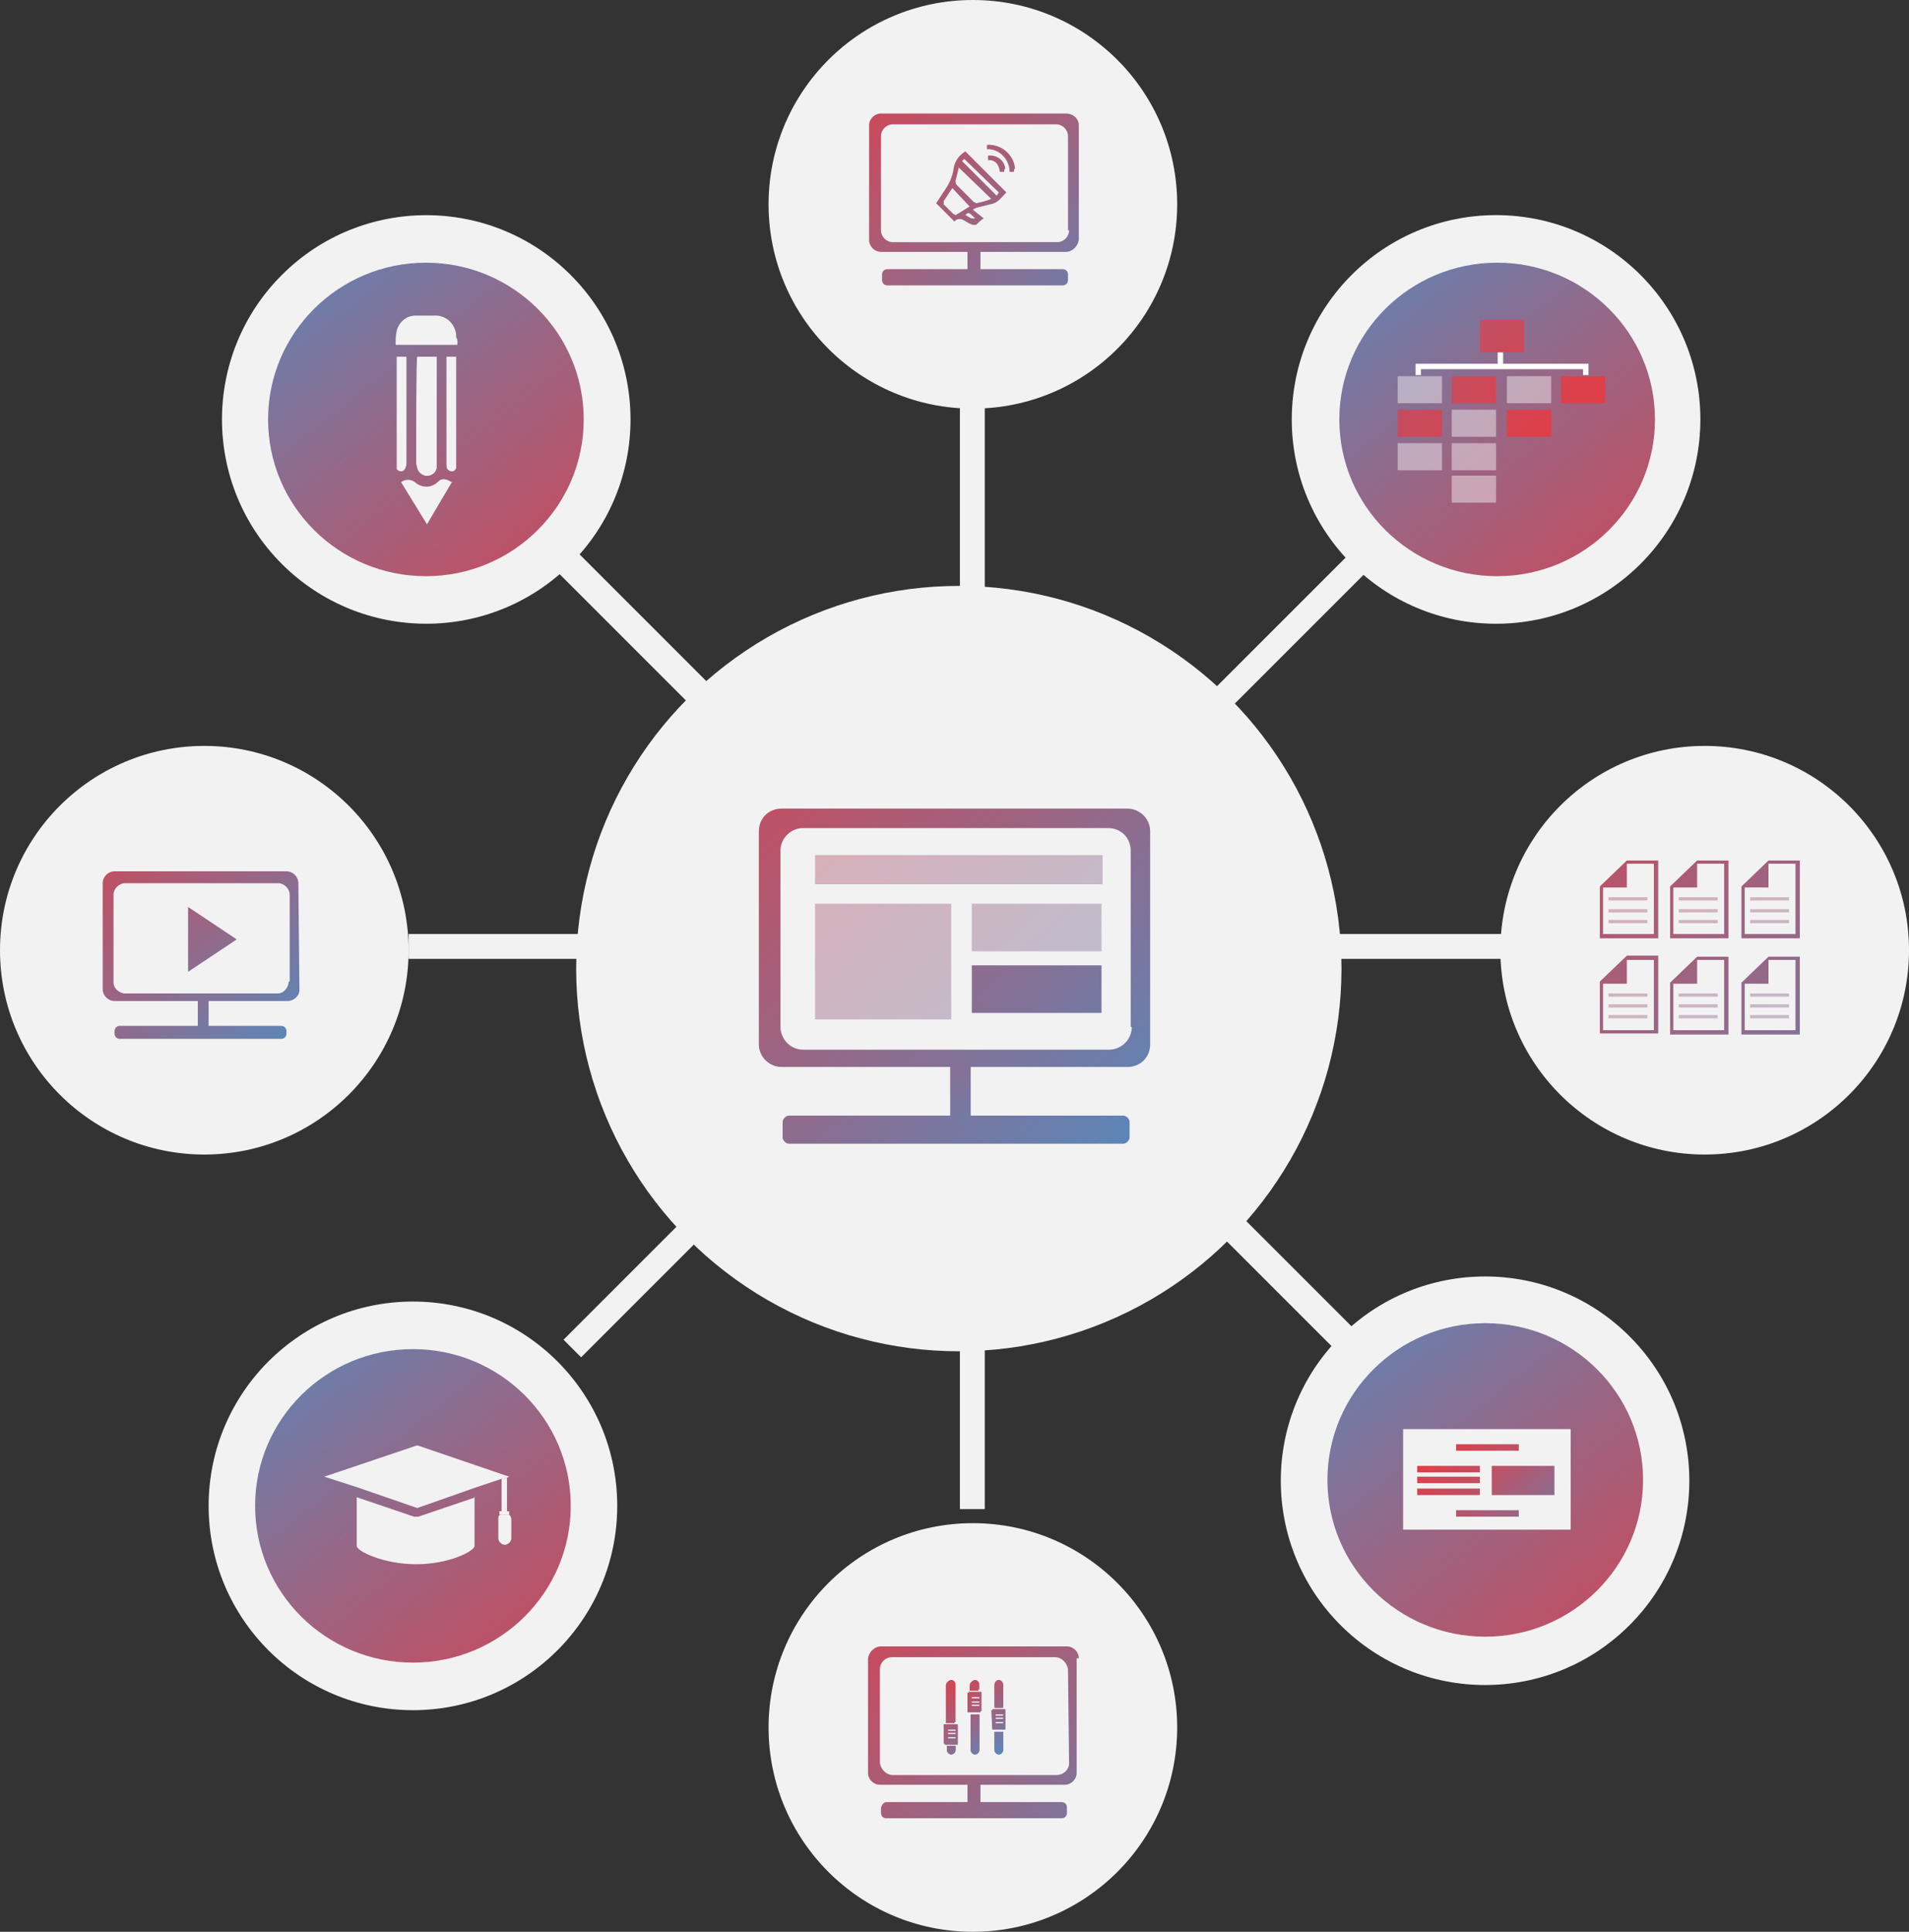 <?xml version="1.0" encoding="utf-8"?>
<!-- Generator: Adobe Illustrator 25.1.0, SVG Export Plug-In . SVG Version: 6.00 Build 0)  -->
<svg version="1.1" id="Ebene_1" xmlns="http://www.w3.org/2000/svg" xmlns:xlink="http://www.w3.org/1999/xlink" x="0px" y="0px"
	 viewBox="0 0 176.6 178.7" style="enable-background:new 0 0 176.6 178.7;" xml:space="preserve">
<rect x="0" y="0" width="176.6" height="178.7" fill="#333333" stroke="none"/>
<style type="text/css">
	.st0{fill:#F2F2F2;}
	.st1{fill:url(#SVGID_1_);}
	.st2{fill:url(#SVGID_2_);}
	.st3{fill:url(#SVGID_3_);}
	.st4{fill:url(#SVGID_4_);}
	.st5{fill:url(#SVGID_5_);}
	.st6{fill:url(#SVGID_6_);}
	.st7{fill:url(#SVGID_7_);}
	.st8{opacity:0.43;fill:url(#SVGID_8_);enable-background:new    ;}
	.st9{opacity:0.43;fill:url(#SVGID_9_);enable-background:new    ;}
	.st10{opacity:0.43;fill:url(#SVGID_10_);enable-background:new    ;}
	.st11{fill:url(#SVGID_11_);}
	.st12{opacity:0.43;fill:url(#SVGID_12_);enable-background:new    ;}
	.st13{opacity:0.43;fill:url(#SVGID_13_);enable-background:new    ;}
	.st14{opacity:0.43;fill:url(#SVGID_14_);enable-background:new    ;}
	.st15{fill:url(#SVGID_15_);}
	.st16{opacity:0.43;fill:url(#SVGID_16_);enable-background:new    ;}
	.st17{opacity:0.43;fill:url(#SVGID_17_);enable-background:new    ;}
	.st18{opacity:0.43;fill:url(#SVGID_18_);enable-background:new    ;}
	.st19{fill:url(#SVGID_19_);}
	.st20{opacity:0.43;fill:url(#SVGID_20_);enable-background:new    ;}
	.st21{opacity:0.43;fill:url(#SVGID_21_);enable-background:new    ;}
	.st22{opacity:0.43;fill:url(#SVGID_22_);enable-background:new    ;}
	.st23{fill:url(#SVGID_23_);}
	.st24{opacity:0.43;fill:url(#SVGID_24_);enable-background:new    ;}
	.st25{opacity:0.43;fill:url(#SVGID_25_);enable-background:new    ;}
	.st26{opacity:0.43;fill:url(#SVGID_26_);enable-background:new    ;}
	.st27{fill:url(#SVGID_27_);}
	.st28{opacity:0.43;fill:url(#SVGID_28_);enable-background:new    ;}
	.st29{opacity:0.43;fill:url(#SVGID_29_);enable-background:new    ;}
	.st30{opacity:0.43;fill:url(#SVGID_30_);enable-background:new    ;}
	.st31{fill:url(#SVGID_31_);}
	.st32{fill:url(#SVGID_32_);}
	.st33{fill:url(#SVGID_33_);}
	.st34{fill:url(#SVGID_34_);}
	.st35{fill:url(#SVGID_35_);}
	.st36{fill:url(#SVGID_36_);}
	.st37{fill:url(#SVGID_37_);}
	.st38{fill:url(#SVGID_38_);}
	.st39{fill:url(#SVGID_39_);}
	.st40{fill:url(#SVGID_40_);}
	.st41{opacity:0.43;fill:url(#SVGID_41_);enable-background:new    ;}
	.st42{opacity:0.43;fill:url(#SVGID_42_);enable-background:new    ;}
	.st43{opacity:0.43;fill:url(#SVGID_43_);enable-background:new    ;}
	.st44{fill:url(#SVGID_44_);}
	.st45{fill:url(#SVGID_45_);}
	.st46{fill:url(#SVGID_46_);}
	.st47{fill:url(#SVGID_47_);}
	.st48{fill:url(#SVGID_48_);}
	.st49{fill:url(#SVGID_49_);}
	.st50{fill:url(#SVGID_50_);}
	.st51{fill:url(#SVGID_51_);}
	.st52{fill:url(#SVGID_52_);}
	.st53{fill:url(#SVGID_53_);}
	.st54{fill:url(#SVGID_54_);}
	.st55{fill:url(#SVGID_55_);}
	.st56{fill:url(#SVGID_56_);}
	.st57{fill:url(#SVGID_57_);}
	.st58{fill:url(#SVGID_58_);}
	.st59{fill:url(#SVGID_59_);}
	.st60{fill:#FFFFFF;}
	.st61{fill:url(#SVGID_60_);}
	.st62{fill:url(#SVGID_61_);}
	.st63{fill:url(#SVGID_62_);}
	.st64{fill:url(#SVGID_63_);}
	.st65{fill:url(#SVGID_64_);}
	.st66{fill:url(#SVGID_65_);}
	.st67{opacity:0.43;fill:#FFFFFF;enable-background:new    ;}
	.st68{fill:url(#SVGID_66_);}
	.st69{fill:url(#SVGID_67_);}
	.st70{fill:url(#SVGID_68_);}
	.st71{fill:url(#SVGID_69_);}
	.st72{fill:url(#SVGID_70_);}
	.st73{fill:none;stroke:#FFFFFF;stroke-width:0.5;stroke-miterlimit:10;}
</style>
<g id="Ebene_2_1_">
	<g id="Ebene_1-2">
		<rect x="37.8" y="86.4" class="st0" width="104.2" height="2.3"/>
		<rect x="88.8" y="35.4" class="st0" width="2.3" height="104.2"/>
		
			<rect x="37.7" y="86.8" transform="matrix(0.707 -0.707 0.707 0.707 -35.89 89.216)" class="st0" width="104.2" height="2.3"/>
		
			<rect x="87.4" y="35" transform="matrix(0.707 -0.707 0.707 0.707 -36.409 88.517)" class="st0" width="2.6" height="106.4"/>
		<ellipse class="st0" cx="90" cy="18.9" rx="18.9" ry="18.9"/>
		
			<linearGradient id="SVGID_1_" gradientUnits="userSpaceOnUse" x1="107.589" y1="143.559" x2="74.099" y2="180.949" gradientTransform="matrix(1 0 0 -1 0 180)">
			<stop  offset="0" style="stop-color:#3C98D4"/>
			<stop  offset="0.16" style="stop-color:#5E85B7"/>
			<stop  offset="0.45" style="stop-color:#996685"/>
			<stop  offset="0.69" style="stop-color:#C34E61"/>
			<stop  offset="0.89" style="stop-color:#DD404A"/>
			<stop  offset="1" style="stop-color:#E73B42"/>
		</linearGradient>
		<path class="st1" d="M99.8,11.6c0-0.6-0.5-1.1-1.2-1.1H81.5c-0.6,0-1.1,0.5-1.1,1.1v10.6c0,0.6,0.5,1.1,1.1,1.1h17.1
			c0.6,0,1.1-0.5,1.2-1.1V11.6z M98.9,21.3c0,0.6-0.5,1.1-1.1,1.1H82.6c-0.6,0-1.1-0.5-1.1-1.1v-8.7c0-0.6,0.5-1.1,1.1-1.1h15.1
			c0.6,0,1.1,0.5,1.1,1.1V21.3z"/>
		
			<linearGradient id="SVGID_2_" gradientUnits="userSpaceOnUse" x1="103.346" y1="139.746" x2="69.856" y2="177.146" gradientTransform="matrix(1 0 0 -1 0 180)">
			<stop  offset="0" style="stop-color:#3C98D4"/>
			<stop  offset="0.16" style="stop-color:#5E85B7"/>
			<stop  offset="0.45" style="stop-color:#996685"/>
			<stop  offset="0.69" style="stop-color:#C34E61"/>
			<stop  offset="0.89" style="stop-color:#DD404A"/>
			<stop  offset="1" style="stop-color:#E73B42"/>
		</linearGradient>
		<path class="st2" d="M82.1,24.9h16.2c0.3,0,0.5,0.2,0.5,0.5v0.5c0,0.3-0.2,0.5-0.5,0.5H82.1c-0.3,0-0.5-0.2-0.5-0.5v-0.5
			C81.6,25.1,81.8,24.9,82.1,24.9z"/>
		
			<linearGradient id="SVGID_3_" gradientUnits="userSpaceOnUse" x1="106.775" y1="142.825" x2="73.285" y2="180.215" gradientTransform="matrix(1 0 0 -1 0 180)">
			<stop  offset="0" style="stop-color:#3C98D4"/>
			<stop  offset="0.16" style="stop-color:#5E85B7"/>
			<stop  offset="0.45" style="stop-color:#996685"/>
			<stop  offset="0.69" style="stop-color:#C34E61"/>
			<stop  offset="0.89" style="stop-color:#DD404A"/>
			<stop  offset="1" style="stop-color:#E73B42"/>
		</linearGradient>
		<path class="st3" d="M89.3,14l3.8,3.8c-0.5,0.5-0.8,1-1.5,1.1c-0.4,0.1-0.8,0.2-1.2,0.3c-0.1,0-0.2,0.1-0.4,0.2l1,0.8
			c-0.3,0.2-0.5,0.4-0.7,0.6c-0.1,0-0.2,0-0.3,0c-0.3-0.1-0.5-0.2-0.8-0.4c-0.3-0.2-0.7-0.2-0.9,0.1c0,0,0,0,0,0l-1.7-1.7
			c0.3-0.4,0.5-0.8,0.8-1.2c0.4-0.6,0.7-1.2,0.8-1.9C88.3,14.9,88.7,14.4,89.3,14z M88.7,15.5c-0.1,0.4-0.2,0.8-0.3,1.2
			c0,0.1,0,0.3,0.1,0.4c0.5,0.5,1,1,1.6,1.6c0.1,0,0.2,0.1,0.2,0.1c0.5-0.1,0.9-0.2,1.4-0.4L88.7,15.5z M88.1,17.4
			c-0.3,0.4-0.5,0.8-0.8,1.2c0,0.1,0,0.2,0,0.3c0.3,0.3,0.6,0.6,0.9,0.9c0.1,0,0.2,0.1,0.2,0.1l1.3-0.8L88.1,17.4z M89.2,14.7
			L89,14.9l3.2,3.2l0.2-0.3L89.2,14.7z M90.2,20.2c-0.6-0.6-0.6-0.6-0.9-0.3C89.6,20,89.8,20.3,90.2,20.2L90.2,20.2z"/>
		
			<linearGradient id="SVGID_4_" gradientUnits="userSpaceOnUse" x1="110.274" y1="145.964" x2="76.784" y2="183.354" gradientTransform="matrix(1 0 0 -1 0 180)">
			<stop  offset="0" style="stop-color:#3C98D4"/>
			<stop  offset="0.16" style="stop-color:#5E85B7"/>
			<stop  offset="0.45" style="stop-color:#996685"/>
			<stop  offset="0.69" style="stop-color:#C34E61"/>
			<stop  offset="0.89" style="stop-color:#DD404A"/>
			<stop  offset="1" style="stop-color:#E73B42"/>
		</linearGradient>
		<path class="st4" d="M93.8,15.9h-0.4c0-1.1-0.9-2.1-2-2.1c0,0-0.1,0-0.1,0v-0.4c1.3-0.1,2.5,0.9,2.6,2.2
			C93.8,15.6,93.8,15.8,93.8,15.9z"/>
		
			<linearGradient id="SVGID_5_" gradientUnits="userSpaceOnUse" x1="109.662" y1="145.412" x2="76.172" y2="182.802" gradientTransform="matrix(1 0 0 -1 0 180)">
			<stop  offset="0" style="stop-color:#3C98D4"/>
			<stop  offset="0.16" style="stop-color:#5E85B7"/>
			<stop  offset="0.45" style="stop-color:#996685"/>
			<stop  offset="0.69" style="stop-color:#C34E61"/>
			<stop  offset="0.89" style="stop-color:#DD404A"/>
			<stop  offset="1" style="stop-color:#E73B42"/>
		</linearGradient>
		<path class="st5" d="M92.9,15.9h-0.4c-0.1-0.7-0.4-1.1-1.1-1.1v-0.4c0.8-0.1,1.5,0.4,1.6,1.2C92.9,15.6,92.9,15.8,92.9,15.9z"/>
		
			<linearGradient id="SVGID_6_" gradientUnits="userSpaceOnUse" x1="103.772" y1="140.142" x2="70.292" y2="177.532" gradientTransform="matrix(1 0 0 -1 0 180)">
			<stop  offset="0" style="stop-color:#3C98D4"/>
			<stop  offset="0.16" style="stop-color:#5E85B7"/>
			<stop  offset="0.45" style="stop-color:#996685"/>
			<stop  offset="0.69" style="stop-color:#C34E61"/>
			<stop  offset="0.89" style="stop-color:#DD404A"/>
			<stop  offset="1" style="stop-color:#E73B42"/>
		</linearGradient>
		<rect x="89.5" y="23" class="st6" width="1.2" height="3.2"/>
		<ellipse class="st0" cx="90" cy="159.8" rx="18.9" ry="18.9"/>
		<ellipse class="st0" cx="157.7" cy="87.9" rx="18.9" ry="18.9"/>
		
			<linearGradient id="SVGID_7_" gradientUnits="userSpaceOnUse" x1="184.846" y1="60.147" x2="124.016" y2="121.267" gradientTransform="matrix(1 0 0 -1 0 180)">
			<stop  offset="0" style="stop-color:#3C98D4"/>
			<stop  offset="0.16" style="stop-color:#5E85B7"/>
			<stop  offset="0.45" style="stop-color:#996685"/>
			<stop  offset="0.69" style="stop-color:#C34E61"/>
			<stop  offset="0.89" style="stop-color:#DD404A"/>
			<stop  offset="1" style="stop-color:#E73B42"/>
		</linearGradient>
		<path class="st7" d="M157,91v-2.2h2.5v6.5h-4.7v-4.3L157,91z M154.5,90.9v4.8h5.4v-7.2h-2.9L154.5,90.9z"/>
		
			<linearGradient id="SVGID_8_" gradientUnits="userSpaceOnUse" x1="184.819" y1="60.109" x2="123.979" y2="121.229" gradientTransform="matrix(1 0 0 -1 0 180)">
			<stop  offset="0" style="stop-color:#3C98D4"/>
			<stop  offset="0.16" style="stop-color:#5E85B7"/>
			<stop  offset="0.45" style="stop-color:#996685"/>
			<stop  offset="0.69" style="stop-color:#C34E61"/>
			<stop  offset="0.89" style="stop-color:#DD404A"/>
			<stop  offset="1" style="stop-color:#E73B42"/>
		</linearGradient>
		<rect x="155.3" y="91.9" class="st8" width="3.6" height="0.3"/>
		
			<linearGradient id="SVGID_9_" gradientUnits="userSpaceOnUse" x1="184.308" y1="59.608" x2="123.478" y2="120.728" gradientTransform="matrix(1 0 0 -1 0 180)">
			<stop  offset="0" style="stop-color:#3C98D4"/>
			<stop  offset="0.16" style="stop-color:#5E85B7"/>
			<stop  offset="0.45" style="stop-color:#996685"/>
			<stop  offset="0.69" style="stop-color:#C34E61"/>
			<stop  offset="0.89" style="stop-color:#DD404A"/>
			<stop  offset="1" style="stop-color:#E73B42"/>
		</linearGradient>
		<rect x="155.3" y="92.9" class="st9" width="3.6" height="0.3"/>
		
			<linearGradient id="SVGID_10_" gradientUnits="userSpaceOnUse" x1="183.811" y1="59.111" x2="122.971" y2="120.231" gradientTransform="matrix(1 0 0 -1 0 180)">
			<stop  offset="0" style="stop-color:#3C98D4"/>
			<stop  offset="0.16" style="stop-color:#5E85B7"/>
			<stop  offset="0.45" style="stop-color:#996685"/>
			<stop  offset="0.69" style="stop-color:#C34E61"/>
			<stop  offset="0.89" style="stop-color:#DD404A"/>
			<stop  offset="1" style="stop-color:#E73B42"/>
		</linearGradient>
		<rect x="155.3" y="93.9" class="st10" width="3.6" height="0.3"/>
		
			<linearGradient id="SVGID_11_" gradientUnits="userSpaceOnUse" x1="188.191" y1="63.471" x2="127.351" y2="124.591" gradientTransform="matrix(1 0 0 -1 0 180)">
			<stop  offset="0" style="stop-color:#3C98D4"/>
			<stop  offset="0.16" style="stop-color:#5E85B7"/>
			<stop  offset="0.45" style="stop-color:#996685"/>
			<stop  offset="0.69" style="stop-color:#C34E61"/>
			<stop  offset="0.89" style="stop-color:#DD404A"/>
			<stop  offset="1" style="stop-color:#E73B42"/>
		</linearGradient>
		<path class="st11" d="M163.6,91v-2.2h2.5v6.5h-4.7v-4.3L163.6,91z M161.1,90.9v4.8h5.4v-7.2h-2.9L161.1,90.9z"/>
		
			<linearGradient id="SVGID_12_" gradientUnits="userSpaceOnUse" x1="188.148" y1="63.428" x2="127.308" y2="124.538" gradientTransform="matrix(1 0 0 -1 0 180)">
			<stop  offset="0" style="stop-color:#3C98D4"/>
			<stop  offset="0.16" style="stop-color:#5E85B7"/>
			<stop  offset="0.45" style="stop-color:#996685"/>
			<stop  offset="0.69" style="stop-color:#C34E61"/>
			<stop  offset="0.89" style="stop-color:#DD404A"/>
			<stop  offset="1" style="stop-color:#E73B42"/>
		</linearGradient>
		<rect x="161.9" y="91.9" class="st12" width="3.6" height="0.3"/>
		
			<linearGradient id="SVGID_13_" gradientUnits="userSpaceOnUse" x1="187.637" y1="62.928" x2="126.808" y2="124.037" gradientTransform="matrix(1 0 0 -1 0 180)">
			<stop  offset="0" style="stop-color:#3C98D4"/>
			<stop  offset="0.16" style="stop-color:#5E85B7"/>
			<stop  offset="0.45" style="stop-color:#996685"/>
			<stop  offset="0.69" style="stop-color:#C34E61"/>
			<stop  offset="0.89" style="stop-color:#DD404A"/>
			<stop  offset="1" style="stop-color:#E73B42"/>
		</linearGradient>
		<rect x="161.9" y="92.9" class="st13" width="3.6" height="0.3"/>
		
			<linearGradient id="SVGID_14_" gradientUnits="userSpaceOnUse" x1="187.144" y1="62.424" x2="126.304" y2="123.544" gradientTransform="matrix(1 0 0 -1 0 180)">
			<stop  offset="0" style="stop-color:#3C98D4"/>
			<stop  offset="0.16" style="stop-color:#5E85B7"/>
			<stop  offset="0.45" style="stop-color:#996685"/>
			<stop  offset="0.69" style="stop-color:#C34E61"/>
			<stop  offset="0.89" style="stop-color:#DD404A"/>
			<stop  offset="1" style="stop-color:#E73B42"/>
		</linearGradient>
		<rect x="161.9" y="93.9" class="st14" width="3.6" height="0.3"/>
		
			<linearGradient id="SVGID_15_" gradientUnits="userSpaceOnUse" x1="181.606" y1="56.916" x2="120.776" y2="118.036" gradientTransform="matrix(1 0 0 -1 0 180)">
			<stop  offset="0" style="stop-color:#3C98D4"/>
			<stop  offset="0.16" style="stop-color:#5E85B7"/>
			<stop  offset="0.45" style="stop-color:#996685"/>
			<stop  offset="0.69" style="stop-color:#C34E61"/>
			<stop  offset="0.89" style="stop-color:#DD404A"/>
			<stop  offset="1" style="stop-color:#E73B42"/>
		</linearGradient>
		<path class="st15" d="M150.5,91v-2.2h2.5v6.5h-4.7v-4.3L150.5,91z M148,90.8v4.8h5.4v-7.2h-2.9L148,90.8z"/>
		
			<linearGradient id="SVGID_16_" gradientUnits="userSpaceOnUse" x1="181.546" y1="56.856" x2="120.706" y2="117.976" gradientTransform="matrix(1 0 0 -1 0 180)">
			<stop  offset="0" style="stop-color:#3C98D4"/>
			<stop  offset="0.16" style="stop-color:#5E85B7"/>
			<stop  offset="0.45" style="stop-color:#996685"/>
			<stop  offset="0.69" style="stop-color:#C34E61"/>
			<stop  offset="0.89" style="stop-color:#DD404A"/>
			<stop  offset="1" style="stop-color:#E73B42"/>
		</linearGradient>
		<rect x="148.8" y="91.9" class="st16" width="3.6" height="0.3"/>
		
			<linearGradient id="SVGID_17_" gradientUnits="userSpaceOnUse" x1="181.037" y1="56.358" x2="120.207" y2="117.468" gradientTransform="matrix(1 0 0 -1 0 180)">
			<stop  offset="0" style="stop-color:#3C98D4"/>
			<stop  offset="0.16" style="stop-color:#5E85B7"/>
			<stop  offset="0.45" style="stop-color:#996685"/>
			<stop  offset="0.69" style="stop-color:#C34E61"/>
			<stop  offset="0.89" style="stop-color:#DD404A"/>
			<stop  offset="1" style="stop-color:#E73B42"/>
		</linearGradient>
		<rect x="148.8" y="92.9" class="st17" width="3.6" height="0.3"/>
		
			<linearGradient id="SVGID_18_" gradientUnits="userSpaceOnUse" x1="180.541" y1="55.861" x2="119.701" y2="116.971" gradientTransform="matrix(1 0 0 -1 0 180)">
			<stop  offset="0" style="stop-color:#3C98D4"/>
			<stop  offset="0.16" style="stop-color:#5E85B7"/>
			<stop  offset="0.45" style="stop-color:#996685"/>
			<stop  offset="0.69" style="stop-color:#C34E61"/>
			<stop  offset="0.89" style="stop-color:#DD404A"/>
			<stop  offset="1" style="stop-color:#E73B42"/>
		</linearGradient>
		<rect x="148.8" y="93.9" class="st18" width="3.6" height="0.3"/>
		
			<linearGradient id="SVGID_19_" gradientUnits="userSpaceOnUse" x1="189.301" y1="64.571" x2="128.461" y2="125.691" gradientTransform="matrix(1 0 0 -1 0 180)">
			<stop  offset="0" style="stop-color:#3C98D4"/>
			<stop  offset="0.16" style="stop-color:#5E85B7"/>
			<stop  offset="0.45" style="stop-color:#996685"/>
			<stop  offset="0.69" style="stop-color:#C34E61"/>
			<stop  offset="0.89" style="stop-color:#DD404A"/>
			<stop  offset="1" style="stop-color:#E73B42"/>
		</linearGradient>
		<path class="st19" d="M157,82.1v-2.2h2.5v6.5h-4.7v-4.3L157,82.1z M154.5,82v4.8h5.4v-7.2h-2.9L154.5,82z"/>
		
			<linearGradient id="SVGID_20_" gradientUnits="userSpaceOnUse" x1="189.246" y1="64.526" x2="128.416" y2="125.646" gradientTransform="matrix(1 0 0 -1 0 180)">
			<stop  offset="0" style="stop-color:#3C98D4"/>
			<stop  offset="0.16" style="stop-color:#5E85B7"/>
			<stop  offset="0.45" style="stop-color:#996685"/>
			<stop  offset="0.69" style="stop-color:#C34E61"/>
			<stop  offset="0.89" style="stop-color:#DD404A"/>
			<stop  offset="1" style="stop-color:#E73B42"/>
		</linearGradient>
		<rect x="155.3" y="83" class="st20" width="3.6" height="0.3"/>
		
			<linearGradient id="SVGID_21_" gradientUnits="userSpaceOnUse" x1="188.747" y1="64.027" x2="127.907" y2="125.137" gradientTransform="matrix(1 0 0 -1 0 180)">
			<stop  offset="0" style="stop-color:#3C98D4"/>
			<stop  offset="0.16" style="stop-color:#5E85B7"/>
			<stop  offset="0.45" style="stop-color:#996685"/>
			<stop  offset="0.69" style="stop-color:#C34E61"/>
			<stop  offset="0.89" style="stop-color:#DD404A"/>
			<stop  offset="1" style="stop-color:#E73B42"/>
		</linearGradient>
		<rect x="155.3" y="84.1" class="st21" width="3.6" height="0.3"/>
		
			<linearGradient id="SVGID_22_" gradientUnits="userSpaceOnUse" x1="188.248" y1="63.528" x2="127.408" y2="124.638" gradientTransform="matrix(1 0 0 -1 0 180)">
			<stop  offset="0" style="stop-color:#3C98D4"/>
			<stop  offset="0.16" style="stop-color:#5E85B7"/>
			<stop  offset="0.45" style="stop-color:#996685"/>
			<stop  offset="0.69" style="stop-color:#C34E61"/>
			<stop  offset="0.89" style="stop-color:#DD404A"/>
			<stop  offset="1" style="stop-color:#E73B42"/>
		</linearGradient>
		<rect x="155.3" y="85.1" class="st22" width="3.6" height="0.3"/>
		
			<linearGradient id="SVGID_23_" gradientUnits="userSpaceOnUse" x1="192.631" y1="67.891" x2="131.791" y2="129.001" gradientTransform="matrix(1 0 0 -1 0 180)">
			<stop  offset="0" style="stop-color:#3C98D4"/>
			<stop  offset="0.16" style="stop-color:#5E85B7"/>
			<stop  offset="0.45" style="stop-color:#996685"/>
			<stop  offset="0.69" style="stop-color:#C34E61"/>
			<stop  offset="0.89" style="stop-color:#DD404A"/>
			<stop  offset="1" style="stop-color:#E73B42"/>
		</linearGradient>
		<path class="st23" d="M163.6,82.1v-2.2h2.5v6.5h-4.7v-4.3L163.6,82.1z M161.1,82v4.8h5.4v-7.2h-2.9L161.1,82z"/>
		
			<linearGradient id="SVGID_24_" gradientUnits="userSpaceOnUse" x1="192.581" y1="67.841" x2="131.741" y2="128.961" gradientTransform="matrix(1 0 0 -1 0 180)">
			<stop  offset="0" style="stop-color:#3C98D4"/>
			<stop  offset="0.16" style="stop-color:#5E85B7"/>
			<stop  offset="0.45" style="stop-color:#996685"/>
			<stop  offset="0.69" style="stop-color:#C34E61"/>
			<stop  offset="0.89" style="stop-color:#DD404A"/>
			<stop  offset="1" style="stop-color:#E73B42"/>
		</linearGradient>
		<rect x="161.9" y="83" class="st24" width="3.6" height="0.3"/>
		
			<linearGradient id="SVGID_25_" gradientUnits="userSpaceOnUse" x1="192.077" y1="67.337" x2="131.237" y2="128.457" gradientTransform="matrix(1 0 0 -1 0 180)">
			<stop  offset="0" style="stop-color:#3C98D4"/>
			<stop  offset="0.16" style="stop-color:#5E85B7"/>
			<stop  offset="0.45" style="stop-color:#996685"/>
			<stop  offset="0.69" style="stop-color:#C34E61"/>
			<stop  offset="0.89" style="stop-color:#DD404A"/>
			<stop  offset="1" style="stop-color:#E73B42"/>
		</linearGradient>
		<rect x="161.9" y="84.1" class="st25" width="3.6" height="0.3"/>
		
			<linearGradient id="SVGID_26_" gradientUnits="userSpaceOnUse" x1="191.573" y1="66.844" x2="130.744" y2="127.954" gradientTransform="matrix(1 0 0 -1 0 180)">
			<stop  offset="0" style="stop-color:#3C98D4"/>
			<stop  offset="0.16" style="stop-color:#5E85B7"/>
			<stop  offset="0.45" style="stop-color:#996685"/>
			<stop  offset="0.69" style="stop-color:#C34E61"/>
			<stop  offset="0.89" style="stop-color:#DD404A"/>
			<stop  offset="1" style="stop-color:#E73B42"/>
		</linearGradient>
		<rect x="161.9" y="85.1" class="st26" width="3.6" height="0.3"/>
		
			<linearGradient id="SVGID_27_" gradientUnits="userSpaceOnUse" x1="186.036" y1="61.327" x2="125.197" y2="122.437" gradientTransform="matrix(1 0 0 -1 0 180)">
			<stop  offset="0" style="stop-color:#3C98D4"/>
			<stop  offset="0.16" style="stop-color:#5E85B7"/>
			<stop  offset="0.45" style="stop-color:#996685"/>
			<stop  offset="0.69" style="stop-color:#C34E61"/>
			<stop  offset="0.89" style="stop-color:#DD404A"/>
			<stop  offset="1" style="stop-color:#E73B42"/>
		</linearGradient>
		<path class="st27" d="M150.5,82.1v-2.2h2.5v6.5h-4.7v-4.3L150.5,82.1z M148,82v4.8h5.4v-7.2h-2.9L148,82z"/>
		
			<linearGradient id="SVGID_28_" gradientUnits="userSpaceOnUse" x1="185.978" y1="61.268" x2="125.148" y2="122.388" gradientTransform="matrix(1 0 0 -1 0 180)">
			<stop  offset="0" style="stop-color:#3C98D4"/>
			<stop  offset="0.16" style="stop-color:#5E85B7"/>
			<stop  offset="0.45" style="stop-color:#996685"/>
			<stop  offset="0.69" style="stop-color:#C34E61"/>
			<stop  offset="0.89" style="stop-color:#DD404A"/>
			<stop  offset="1" style="stop-color:#E73B42"/>
		</linearGradient>
		<rect x="148.8" y="83" class="st28" width="3.6" height="0.3"/>
		
			<linearGradient id="SVGID_29_" gradientUnits="userSpaceOnUse" x1="185.477" y1="60.767" x2="124.637" y2="121.887" gradientTransform="matrix(1 0 0 -1 0 180)">
			<stop  offset="0" style="stop-color:#3C98D4"/>
			<stop  offset="0.16" style="stop-color:#5E85B7"/>
			<stop  offset="0.45" style="stop-color:#996685"/>
			<stop  offset="0.69" style="stop-color:#C34E61"/>
			<stop  offset="0.89" style="stop-color:#DD404A"/>
			<stop  offset="1" style="stop-color:#E73B42"/>
		</linearGradient>
		<rect x="148.8" y="84.1" class="st29" width="3.6" height="0.3"/>
		
			<linearGradient id="SVGID_30_" gradientUnits="userSpaceOnUse" x1="184.978" y1="60.268" x2="124.138" y2="121.388" gradientTransform="matrix(1 0 0 -1 0 180)">
			<stop  offset="0" style="stop-color:#3C98D4"/>
			<stop  offset="0.16" style="stop-color:#5E85B7"/>
			<stop  offset="0.45" style="stop-color:#996685"/>
			<stop  offset="0.69" style="stop-color:#C34E61"/>
			<stop  offset="0.89" style="stop-color:#DD404A"/>
			<stop  offset="1" style="stop-color:#E73B42"/>
		</linearGradient>
		<rect x="148.8" y="85.1" class="st30" width="3.6" height="0.3"/>
		<ellipse class="st0" cx="138.4" cy="38.8" rx="18.9" ry="18.9"/>
		<ellipse class="st0" cx="38.2" cy="139.3" rx="18.9" ry="18.9"/>
		
			<linearGradient id="SVGID_31_" gradientUnits="userSpaceOnUse" x1="17.949" y1="66.379" x2="62.989" y2="9.219" gradientTransform="matrix(1 0 0 -1 0 180)">
			<stop  offset="0" style="stop-color:#3C98D4"/>
			<stop  offset="0.16" style="stop-color:#5E85B7"/>
			<stop  offset="0.45" style="stop-color:#996685"/>
			<stop  offset="0.69" style="stop-color:#C34E61"/>
			<stop  offset="0.89" style="stop-color:#DD404A"/>
			<stop  offset="1" style="stop-color:#E73B42"/>
		</linearGradient>
		<ellipse class="st31" cx="38.2" cy="139.3" rx="14.6" ry="14.5"/>
		<polygon class="st0" points="46.9,139.8 46.9,136.7 46.4,136.8 46.4,139.8 		"/>
		<path class="st0" d="M44,138.5l-5.3,1.8h-0.2h-0.2l-5.3-1.8v4.5l0,0l0,0c0,0.5,2.5,1.7,5.5,1.7s5.4-1.2,5.4-1.7v-0.1l0,0V138.5z"
			/>
		<polygon class="st0" points="33.1,137.6 38.6,139.5 44,137.6 46.4,136.8 46.9,136.7 47.1,136.6 38.6,133.7 30,136.6 		"/>
		<path class="st0" d="M46.1,140.5v1.8c0,0.3,0.3,0.6,0.6,0.6c0.3,0,0.6-0.3,0.6-0.6v-1.8c0-0.1-0.1-0.3-0.2-0.4h-0.8
			C46.1,140.2,46.1,140.3,46.1,140.5z"/>
		<polygon class="st0" points="46.2,139.8 46.2,140.1 46.2,140.1 47,140.1 47.1,140.1 47.1,139.8 46.9,139.8 46.4,139.8 		"/>
		<ellipse class="st0" cx="18.9" cy="87.9" rx="18.9" ry="18.9"/>
		
			<ellipse transform="matrix(0.707 -0.707 0.707 0.707 -56.619 137.259)" class="st0" cx="137.4" cy="137" rx="18.9" ry="18.9"/>
		
			<linearGradient id="SVGID_32_" gradientUnits="userSpaceOnUse" x1="117.149" y1="68.699" x2="162.189" y2="11.539" gradientTransform="matrix(1 0 0 -1 0 180)">
			<stop  offset="0" style="stop-color:#3C98D4"/>
			<stop  offset="0.16" style="stop-color:#5E85B7"/>
			<stop  offset="0.45" style="stop-color:#996685"/>
			<stop  offset="0.69" style="stop-color:#C34E61"/>
			<stop  offset="0.89" style="stop-color:#DD404A"/>
			<stop  offset="1" style="stop-color:#E73B42"/>
		</linearGradient>
		<ellipse class="st32" cx="137.4" cy="136.9" rx="14.6" ry="14.5"/>
		<rect x="129.8" y="132.2" class="st0" width="15.5" height="9.3"/>
		
			<linearGradient id="SVGID_33_" gradientUnits="userSpaceOnUse" x1="148.019" y1="35.059" x2="134.279" y2="49.569" gradientTransform="matrix(1 0 0 -1 0 180)">
			<stop  offset="0" style="stop-color:#3C98D4"/>
			<stop  offset="0.16" style="stop-color:#5E85B7"/>
			<stop  offset="0.45" style="stop-color:#996685"/>
			<stop  offset="0.69" style="stop-color:#C34E61"/>
			<stop  offset="0.89" style="stop-color:#DD404A"/>
			<stop  offset="1" style="stop-color:#E73B42"/>
		</linearGradient>
		<rect x="134.7" y="133.6" class="st33" width="5.8" height="0.6"/>
		
			<linearGradient id="SVGID_34_" gradientUnits="userSpaceOnUse" x1="145.156" y1="32.346" x2="131.416" y2="46.856" gradientTransform="matrix(1 0 0 -1 0 180)">
			<stop  offset="0" style="stop-color:#3C98D4"/>
			<stop  offset="0.16" style="stop-color:#5E85B7"/>
			<stop  offset="0.45" style="stop-color:#996685"/>
			<stop  offset="0.69" style="stop-color:#C34E61"/>
			<stop  offset="0.89" style="stop-color:#DD404A"/>
			<stop  offset="1" style="stop-color:#E73B42"/>
		</linearGradient>
		<rect x="131.1" y="135.6" class="st34" width="5.8" height="0.6"/>
		
			<linearGradient id="SVGID_35_" gradientUnits="userSpaceOnUse" x1="148.262" y1="35.282" x2="134.512" y2="49.792" gradientTransform="matrix(1 0 0 -1 0 180)">
			<stop  offset="0" style="stop-color:#3C98D4"/>
			<stop  offset="0.16" style="stop-color:#5E85B7"/>
			<stop  offset="0.45" style="stop-color:#996685"/>
			<stop  offset="0.69" style="stop-color:#C34E61"/>
			<stop  offset="0.89" style="stop-color:#DD404A"/>
			<stop  offset="1" style="stop-color:#E73B42"/>
		</linearGradient>
		<rect x="138" y="135.6" class="st35" width="5.8" height="2.7"/>
		
			<linearGradient id="SVGID_36_" gradientUnits="userSpaceOnUse" x1="144.65" y1="31.86" x2="130.91" y2="46.37" gradientTransform="matrix(1 0 0 -1 0 180)">
			<stop  offset="0" style="stop-color:#3C98D4"/>
			<stop  offset="0.16" style="stop-color:#5E85B7"/>
			<stop  offset="0.45" style="stop-color:#996685"/>
			<stop  offset="0.69" style="stop-color:#C34E61"/>
			<stop  offset="0.89" style="stop-color:#DD404A"/>
			<stop  offset="1" style="stop-color:#E73B42"/>
		</linearGradient>
		<rect x="131.1" y="136.6" class="st36" width="5.8" height="0.6"/>
		
			<linearGradient id="SVGID_37_" gradientUnits="userSpaceOnUse" x1="144.139" y1="31.379" x2="130.399" y2="45.889" gradientTransform="matrix(1 0 0 -1 0 180)">
			<stop  offset="0" style="stop-color:#3C98D4"/>
			<stop  offset="0.16" style="stop-color:#5E85B7"/>
			<stop  offset="0.45" style="stop-color:#996685"/>
			<stop  offset="0.69" style="stop-color:#C34E61"/>
			<stop  offset="0.89" style="stop-color:#DD404A"/>
			<stop  offset="1" style="stop-color:#E73B42"/>
		</linearGradient>
		<rect x="131.1" y="137.7" class="st37" width="5.8" height="0.6"/>
		
			<linearGradient id="SVGID_38_" gradientUnits="userSpaceOnUse" x1="145.008" y1="32.198" x2="131.258" y2="46.708" gradientTransform="matrix(1 0 0 -1 0 180)">
			<stop  offset="0" style="stop-color:#3C98D4"/>
			<stop  offset="0.16" style="stop-color:#5E85B7"/>
			<stop  offset="0.45" style="stop-color:#996685"/>
			<stop  offset="0.69" style="stop-color:#C34E61"/>
			<stop  offset="0.89" style="stop-color:#DD404A"/>
			<stop  offset="1" style="stop-color:#E73B42"/>
		</linearGradient>
		<rect x="134.7" y="139.7" class="st38" width="5.8" height="0.6"/>
		
			<ellipse transform="matrix(0.707 -0.707 0.707 0.707 -15.856 39.226)" class="st0" cx="39.4" cy="38.8" rx="18.9" ry="18.9"/>
		
			<linearGradient id="SVGID_39_" gradientUnits="userSpaceOnUse" x1="19.2" y1="166.9" x2="64.25" y2="109.73" gradientTransform="matrix(1 0 0 -1 0 180)">
			<stop  offset="0" style="stop-color:#3C98D4"/>
			<stop  offset="0.16" style="stop-color:#5E85B7"/>
			<stop  offset="0.45" style="stop-color:#996685"/>
			<stop  offset="0.69" style="stop-color:#C34E61"/>
			<stop  offset="0.89" style="stop-color:#DD404A"/>
			<stop  offset="1" style="stop-color:#E73B42"/>
		</linearGradient>
		<ellipse class="st39" cx="39.4" cy="38.8" rx="14.6" ry="14.5"/>
		<path class="st0" d="M38.6,33h1.8c0,0.2,0,6.7,0,9.7c0,0.2,0,0.4,0,0.6c-0.1,0.5-0.6,0.8-1.1,0.7c-0.3-0.1-0.6-0.3-0.7-0.7
			c0-0.1-0.1-0.3-0.1-0.5C38.5,39.7,38.5,33.1,38.6,33z"/>
		<path class="st0" d="M42.3,31.9h-5.7c0-0.4,0-0.9,0.1-1.3c0.2-0.8,0.9-1.4,1.7-1.4c0.6,0,1.2,0,1.7,0c1.1-0.1,2,0.7,2.1,1.8
			c0,0.1,0,0.2,0,0.2C42.4,31.5,42.3,31.9,42.3,31.9z"/>
		<path class="st0" d="M36.7,33h0.9v9.7c0,0.2,0,0.4-0.1,0.6c-0.1,0.2-0.2,0.3-0.4,0.3c-0.2,0-0.3-0.1-0.4-0.2c0-0.2,0-0.3,0-0.5
			L36.7,33L36.7,33z"/>
		<path class="st0" d="M41.3,33h0.9v9.7c0,0.2,0,0.4,0,0.6c-0.1,0.2-0.2,0.3-0.4,0.3c-0.2,0-0.3-0.1-0.4-0.2
			c-0.1-0.1-0.1-0.3-0.1-0.5V33z"/>
		<path class="st0" d="M37.1,44.6c0.4-0.3,1-0.3,1.4,0.1c0.7,0.5,1.5,0.4,2.1-0.2c0.2-0.2,0.5-0.2,0.8-0.1l0.4,0.2l-2.3,3.9
			L37.1,44.6z"/>
		<circle class="st0" cx="88.7" cy="89.6" r="35.4"/>
		
			<linearGradient id="SVGID_40_" gradientUnits="userSpaceOnUse" x1="113.922" y1="64.603" x2="54.622" y2="130.743" gradientTransform="matrix(1 0 0 -1 0 180)">
			<stop  offset="0" style="stop-color:#3C98D4"/>
			<stop  offset="0.16" style="stop-color:#5E85B7"/>
			<stop  offset="0.45" style="stop-color:#996685"/>
			<stop  offset="0.69" style="stop-color:#C34E61"/>
			<stop  offset="0.89" style="stop-color:#DD404A"/>
			<stop  offset="1" style="stop-color:#E73B42"/>
		</linearGradient>
		<path class="st40" d="M106.4,76.9c0-1.2-1-2.1-2.1-2.1c0,0,0,0,0,0h-32c-1.2,0-2.1,0.9-2.1,2.1c0,0,0,0,0,0v19.7
			c0,1.2,1,2.1,2.1,2.1h32c1.2,0,2.1-0.9,2.1-2.1c0,0,0,0,0,0V76.9z M104.7,95c0,1.2-1,2.1-2.1,2.1c0,0,0,0,0,0H74.3
			c-1.2,0-2.1-1-2.1-2.1V78.7c0-1.2,1-2.1,2.1-2.1h28.2c1.2,0,2.1,0.9,2.1,2.1c0,0,0,0,0,0V95z"/>
		
			<linearGradient id="SVGID_41_" gradientUnits="userSpaceOnUse" x1="117.31" y1="67.64" x2="58.01" y2="133.78" gradientTransform="matrix(1 0 0 -1 0 180)">
			<stop  offset="0" style="stop-color:#3C98D4"/>
			<stop  offset="0.16" style="stop-color:#5E85B7"/>
			<stop  offset="0.45" style="stop-color:#996685"/>
			<stop  offset="0.69" style="stop-color:#C34E61"/>
			<stop  offset="0.89" style="stop-color:#DD404A"/>
			<stop  offset="1" style="stop-color:#E73B42"/>
		</linearGradient>
		<rect x="75.4" y="79.1" class="st41" width="26.6" height="2.7"/>
		
			<linearGradient id="SVGID_42_" gradientUnits="userSpaceOnUse" x1="109.221" y1="60.381" x2="49.921" y2="126.521" gradientTransform="matrix(1 0 0 -1 0 180)">
			<stop  offset="0" style="stop-color:#3C98D4"/>
			<stop  offset="0.16" style="stop-color:#5E85B7"/>
			<stop  offset="0.45" style="stop-color:#996685"/>
			<stop  offset="0.69" style="stop-color:#C34E61"/>
			<stop  offset="0.89" style="stop-color:#DD404A"/>
			<stop  offset="1" style="stop-color:#E73B42"/>
		</linearGradient>
		<rect x="75.4" y="83.6" class="st42" width="12.6" height="10.7"/>
		
			<linearGradient id="SVGID_43_" gradientUnits="userSpaceOnUse" x1="118.645" y1="68.835" x2="59.345" y2="134.975" gradientTransform="matrix(1 0 0 -1 0 180)">
			<stop  offset="0" style="stop-color:#3C98D4"/>
			<stop  offset="0.16" style="stop-color:#5E85B7"/>
			<stop  offset="0.45" style="stop-color:#996685"/>
			<stop  offset="0.69" style="stop-color:#C34E61"/>
			<stop  offset="0.89" style="stop-color:#DD404A"/>
			<stop  offset="1" style="stop-color:#E73B42"/>
		</linearGradient>
		<rect x="89.9" y="83.6" class="st43" width="12" height="4.4"/>
		
			<linearGradient id="SVGID_44_" gradientUnits="userSpaceOnUse" x1="115.785" y1="66.275" x2="56.485" y2="132.415" gradientTransform="matrix(1 0 0 -1 0 180)">
			<stop  offset="0" style="stop-color:#3C98D4"/>
			<stop  offset="0.16" style="stop-color:#5E85B7"/>
			<stop  offset="0.45" style="stop-color:#996685"/>
			<stop  offset="0.69" style="stop-color:#C34E61"/>
			<stop  offset="0.89" style="stop-color:#DD404A"/>
			<stop  offset="1" style="stop-color:#E73B42"/>
		</linearGradient>
		<rect x="89.9" y="89.3" class="st44" width="12" height="4.4"/>
		
			<linearGradient id="SVGID_45_" gradientUnits="userSpaceOnUse" x1="105.2" y1="56.79" x2="45.9" y2="122.92" gradientTransform="matrix(1 0 0 -1 0 180)">
			<stop  offset="0" style="stop-color:#3C98D4"/>
			<stop  offset="0.16" style="stop-color:#5E85B7"/>
			<stop  offset="0.45" style="stop-color:#996685"/>
			<stop  offset="0.69" style="stop-color:#C34E61"/>
			<stop  offset="0.89" style="stop-color:#DD404A"/>
			<stop  offset="1" style="stop-color:#E73B42"/>
		</linearGradient>
		<path class="st45" d="M73,103.2h30.9c0.3,0,0.6,0.3,0.6,0.6v1.4c0,0.3-0.3,0.6-0.6,0.6H73c-0.3,0-0.6-0.3-0.6-0.6v-1.4
			C72.4,103.5,72.7,103.2,73,103.2z"/>
		
			<linearGradient id="SVGID_46_" gradientUnits="userSpaceOnUse" x1="98.496" y1="68.027" x2="67.506" y2="102.587" gradientTransform="matrix(1 0 0 -1 0 180)">
			<stop  offset="0" style="stop-color:#3C98D4"/>
			<stop  offset="0.16" style="stop-color:#5E85B7"/>
			<stop  offset="0.45" style="stop-color:#996685"/>
			<stop  offset="0.69" style="stop-color:#C34E61"/>
			<stop  offset="0.89" style="stop-color:#DD404A"/>
			<stop  offset="1" style="stop-color:#E73B42"/>
		</linearGradient>
		<rect x="87.9" y="98.6" class="st46" width="1.9" height="5.3"/>
		
			<linearGradient id="SVGID_47_" gradientUnits="userSpaceOnUse" x1="112.907" y1="-1.913" x2="69.787" y2="41.897" gradientTransform="matrix(1 0 0 -1 0 180)">
			<stop  offset="0" style="stop-color:#3C98D4"/>
			<stop  offset="0.16" style="stop-color:#5E85B7"/>
			<stop  offset="0.45" style="stop-color:#996685"/>
			<stop  offset="0.69" style="stop-color:#C34E61"/>
			<stop  offset="0.89" style="stop-color:#DD404A"/>
			<stop  offset="1" style="stop-color:#E73B42"/>
		</linearGradient>
		<path class="st47" d="M99.8,153.4c0-0.6-0.5-1.1-1.1-1.1c0,0,0,0,0,0H81.5c-0.6,0-1.1,0.5-1.2,1.1c0,0,0,0,0,0V164
			c0,0.6,0.5,1.1,1.1,1.1c0,0,0,0,0,0h17.1c0.6,0,1.1-0.5,1.1-1.1c0,0,0,0,0,0V153.4z M98.9,163.1c0,0.6-0.5,1.1-1.2,1.1H82.6
			c-0.6,0-1.1-0.5-1.2-1.1c0,0,0,0,0,0v-8.7c0-0.6,0.5-1.1,1.1-1.1c0,0,0,0,0,0h15.1c0.6,0,1.1,0.5,1.2,1.1L98.9,163.1z"/>
		
			<linearGradient id="SVGID_48_" gradientUnits="userSpaceOnUse" x1="108.628" y1="-6.122" x2="65.518" y2="37.698" gradientTransform="matrix(1 0 0 -1 0 180)">
			<stop  offset="0" style="stop-color:#3C98D4"/>
			<stop  offset="0.16" style="stop-color:#5E85B7"/>
			<stop  offset="0.45" style="stop-color:#996685"/>
			<stop  offset="0.69" style="stop-color:#C34E61"/>
			<stop  offset="0.89" style="stop-color:#DD404A"/>
			<stop  offset="1" style="stop-color:#E73B42"/>
		</linearGradient>
		<path class="st48" d="M82,166.7h16.2c0.3,0,0.5,0.2,0.5,0.5v0.5c0,0.3-0.2,0.5-0.5,0.5H82c-0.3,0-0.5-0.2-0.5-0.5v-0.5
			C81.6,166.9,81.8,166.7,82,166.7z"/>
		
			<linearGradient id="SVGID_49_" gradientUnits="userSpaceOnUse" x1="109.068" y1="-5.692" x2="65.948" y2="38.128" gradientTransform="matrix(1 0 0 -1 0 180)">
			<stop  offset="0" style="stop-color:#3C98D4"/>
			<stop  offset="0.16" style="stop-color:#5E85B7"/>
			<stop  offset="0.45" style="stop-color:#996685"/>
			<stop  offset="0.69" style="stop-color:#C34E61"/>
			<stop  offset="0.89" style="stop-color:#DD404A"/>
			<stop  offset="1" style="stop-color:#E73B42"/>
		</linearGradient>
		<rect x="89.5" y="164.8" class="st49" width="1.2" height="3.2"/>
		
			<linearGradient id="SVGID_50_" gradientUnits="userSpaceOnUse" x1="94.263" y1="16.124" x2="86.363" y2="25.834" gradientTransform="matrix(1 0 0 -1 0 180)">
			<stop  offset="0" style="stop-color:#3C98D4"/>
			<stop  offset="0.16" style="stop-color:#5E85B7"/>
			<stop  offset="0.45" style="stop-color:#996685"/>
			<stop  offset="0.69" style="stop-color:#C34E61"/>
			<stop  offset="0.89" style="stop-color:#DD404A"/>
			<stop  offset="1" style="stop-color:#E73B42"/>
		</linearGradient>
		<path class="st50" d="M88.4,161.9c0,0.2-0.2,0.4-0.4,0.4s-0.4-0.2-0.4-0.4v-0.4h0.8V161.9z M90.6,161.9c0,0.2-0.2,0.4-0.4,0.4
			c-0.2,0-0.4-0.2-0.4-0.4c0,0,0,0,0,0v-3.3h0.8V161.9z M92.8,161.9c0,0.2-0.2,0.4-0.4,0.4s-0.4-0.2-0.4-0.4v-1.7h0.8V161.9z
			 M92,155.9c0-0.2,0.2-0.4,0.4-0.4s0.4,0.2,0.4,0.4v2.1H92L92,155.9z M91.7,158.2H93v1.8h-1.2L91.7,158.2z M89.7,155.9
			c0-0.2,0.2-0.4,0.4-0.4c0,0,0,0,0,0c0.2,0,0.4,0.2,0.4,0.4v0.5h-0.8V155.9z M89.5,156.6h1.2v1.8h-1.2L89.5,156.6z M87.5,155.9
			c0-0.2,0.2-0.4,0.4-0.4s0.4,0.2,0.4,0.4v3.5h-0.8V155.9z M87.3,159.6h1.3v1.8h-1.2L87.3,159.6z"/>
		
			<linearGradient id="SVGID_51_" gradientUnits="userSpaceOnUse" x1="90.581" y1="14.361" x2="83.781" y2="24.621" gradientTransform="matrix(1 0 0 -1 0 180)">
			<stop  offset="0" style="stop-color:#3C98D4"/>
			<stop  offset="0.16" style="stop-color:#5E85B7"/>
			<stop  offset="0.45" style="stop-color:#996685"/>
			<stop  offset="0.69" style="stop-color:#C34E61"/>
			<stop  offset="0.89" style="stop-color:#DD404A"/>
			<stop  offset="1" style="stop-color:#E73B42"/>
		</linearGradient>
		<path class="st51" d="M88,162.3c0.2,0,0.4-0.2,0.4-0.4v-0.4h-0.8v0.4C87.6,162.1,87.8,162.3,88,162.3z"/>
		
			<linearGradient id="SVGID_52_" gradientUnits="userSpaceOnUse" x1="92.533" y1="15.662" x2="85.733" y2="25.912" gradientTransform="matrix(1 0 0 -1 0 180)">
			<stop  offset="0" style="stop-color:#3C98D4"/>
			<stop  offset="0.16" style="stop-color:#5E85B7"/>
			<stop  offset="0.45" style="stop-color:#996685"/>
			<stop  offset="0.69" style="stop-color:#C34E61"/>
			<stop  offset="0.89" style="stop-color:#DD404A"/>
			<stop  offset="1" style="stop-color:#E73B42"/>
		</linearGradient>
		<path class="st52" d="M87.6,155.8v3.5h0.8v-3.5c0-0.2-0.2-0.4-0.4-0.4S87.6,155.6,87.6,155.8L87.6,155.8z"/>
		
			<linearGradient id="SVGID_53_" gradientUnits="userSpaceOnUse" x1="92.783" y1="15.832" x2="85.983" y2="26.082" gradientTransform="matrix(1 0 0 -1 0 180)">
			<stop  offset="0" style="stop-color:#3C98D4"/>
			<stop  offset="0.16" style="stop-color:#5E85B7"/>
			<stop  offset="0.45" style="stop-color:#996685"/>
			<stop  offset="0.69" style="stop-color:#C34E61"/>
			<stop  offset="0.89" style="stop-color:#DD404A"/>
			<stop  offset="1" style="stop-color:#E73B42"/>
		</linearGradient>
		<path class="st53" d="M90.2,162.3c0.2,0,0.4-0.2,0.4-0.4v-3.3h-0.8v3.3C89.8,162.1,90,162.3,90.2,162.3
			C90.2,162.3,90.2,162.3,90.2,162.3z"/>
		
			<linearGradient id="SVGID_54_" gradientUnits="userSpaceOnUse" x1="94.74" y1="17.12" x2="87.94" y2="27.38" gradientTransform="matrix(1 0 0 -1 0 180)">
			<stop  offset="0" style="stop-color:#3C98D4"/>
			<stop  offset="0.16" style="stop-color:#5E85B7"/>
			<stop  offset="0.45" style="stop-color:#996685"/>
			<stop  offset="0.69" style="stop-color:#C34E61"/>
			<stop  offset="0.89" style="stop-color:#DD404A"/>
			<stop  offset="1" style="stop-color:#E73B42"/>
		</linearGradient>
		<path class="st54" d="M89.8,155.8v0.5h0.8v-0.5c0-0.2-0.2-0.4-0.4-0.4C90,155.4,89.8,155.6,89.8,155.8
			C89.8,155.8,89.8,155.8,89.8,155.8z"/>
		
			<linearGradient id="SVGID_55_" gradientUnits="userSpaceOnUse" x1="95.906" y1="17.89" x2="89.106" y2="28.151" gradientTransform="matrix(1 0 0 -1 0 180)">
			<stop  offset="0" style="stop-color:#3C98D4"/>
			<stop  offset="0.16" style="stop-color:#5E85B7"/>
			<stop  offset="0.45" style="stop-color:#996685"/>
			<stop  offset="0.69" style="stop-color:#C34E61"/>
			<stop  offset="0.89" style="stop-color:#DD404A"/>
			<stop  offset="1" style="stop-color:#E73B42"/>
		</linearGradient>
		<path class="st55" d="M92,155.8v2.1h0.8v-2.1c0-0.2-0.2-0.4-0.4-0.4S92,155.6,92,155.8L92,155.8z"/>
		
			<linearGradient id="SVGID_56_" gradientUnits="userSpaceOnUse" x1="93.946" y1="16.594" x2="87.146" y2="26.844" gradientTransform="matrix(1 0 0 -1 0 180)">
			<stop  offset="0" style="stop-color:#3C98D4"/>
			<stop  offset="0.16" style="stop-color:#5E85B7"/>
			<stop  offset="0.45" style="stop-color:#996685"/>
			<stop  offset="0.69" style="stop-color:#C34E61"/>
			<stop  offset="0.89" style="stop-color:#DD404A"/>
			<stop  offset="1" style="stop-color:#E73B42"/>
		</linearGradient>
		<path class="st56" d="M92.4,162.3c0.2,0,0.4-0.2,0.4-0.4v-1.7H92v1.7C92,162.1,92.2,162.3,92.4,162.3z"/>
		
			<linearGradient id="SVGID_57_" gradientUnits="userSpaceOnUse" x1="91.201" y1="14.771" x2="84.401" y2="25.03" gradientTransform="matrix(1 0 0 -1 0 180)">
			<stop  offset="0" style="stop-color:#3C98D4"/>
			<stop  offset="0.16" style="stop-color:#5E85B7"/>
			<stop  offset="0.45" style="stop-color:#996685"/>
			<stop  offset="0.69" style="stop-color:#C34E61"/>
			<stop  offset="0.89" style="stop-color:#DD404A"/>
			<stop  offset="1" style="stop-color:#E73B42"/>
		</linearGradient>
		<path class="st57" d="M88.6,161.3v-1.8h-1.3v1.8H88.6z M87.6,160h0.7v0.1h-0.7V160z M87.6,160.3h0.7v0.1h-0.7V160.3z M87.6,160.7
			h0.7v0.1h-0.7V160.7z"/>
		
			<linearGradient id="SVGID_58_" gradientUnits="userSpaceOnUse" x1="95.347" y1="17.628" x2="87.877" y2="26.028" gradientTransform="matrix(1 0 0 -1 0 180)">
			<stop  offset="0" style="stop-color:#3C98D4"/>
			<stop  offset="0.16" style="stop-color:#5E85B7"/>
			<stop  offset="0.45" style="stop-color:#996685"/>
			<stop  offset="0.69" style="stop-color:#C34E61"/>
			<stop  offset="0.89" style="stop-color:#DD404A"/>
			<stop  offset="1" style="stop-color:#E73B42"/>
		</linearGradient>
		<path class="st58" d="M93,159.9v-1.8h-1.2v1.8H93z M92.1,158.6h0.7v0.1h-0.7V158.6z M92.1,158.9h0.7v0.1h-0.7V158.9z M92.1,159.3
			h0.7v0.1h-0.7V159.3z"/>
		
			<linearGradient id="SVGID_59_" gradientUnits="userSpaceOnUse" x1="94.082" y1="16.691" x2="87.282" y2="26.941" gradientTransform="matrix(1 0 0 -1 0 180)">
			<stop  offset="0" style="stop-color:#3C98D4"/>
			<stop  offset="0.16" style="stop-color:#5E85B7"/>
			<stop  offset="0.45" style="stop-color:#996685"/>
			<stop  offset="0.69" style="stop-color:#C34E61"/>
			<stop  offset="0.89" style="stop-color:#DD404A"/>
			<stop  offset="1" style="stop-color:#E73B42"/>
		</linearGradient>
		<path class="st59" d="M90.8,158.3v-1.8h-1.2v1.8H90.8z M89.8,157h0.7v0.1h-0.7V157z M89.8,157.4h0.7v0.1h-0.7V157.4z M89.8,157.7
			h0.7v0.1h-0.7V157.7z"/>
		<rect x="92.1" y="158.6" class="st60" width="0.7" height="0.1"/>
		<rect x="92.1" y="158.9" class="st60" width="0.7" height="0.1"/>
		<rect x="92.1" y="159.3" class="st60" width="0.7" height="0.1"/>
		<rect x="89.9" y="157" class="st60" width="0.7" height="0.1"/>
		<rect x="89.9" y="157.4" class="st60" width="0.7" height="0.1"/>
		<rect x="89.9" y="157.7" class="st60" width="0.7" height="0.1"/>
		<rect x="87.7" y="160" class="st60" width="0.7" height="0.1"/>
		<rect x="87.7" y="160.3" class="st60" width="0.7" height="0.1"/>
		<rect x="87.7" y="160.7" class="st60" width="0.7" height="0.1"/>
		
			<linearGradient id="SVGID_60_" gradientUnits="userSpaceOnUse" x1="31.321" y1="79.071" x2="1.751" y2="112.051" gradientTransform="matrix(1 0 0 -1 0 180)">
			<stop  offset="0" style="stop-color:#3C98D4"/>
			<stop  offset="0.16" style="stop-color:#5E85B7"/>
			<stop  offset="0.45" style="stop-color:#996685"/>
			<stop  offset="0.69" style="stop-color:#C34E61"/>
			<stop  offset="0.89" style="stop-color:#DD404A"/>
			<stop  offset="1" style="stop-color:#E73B42"/>
		</linearGradient>
		<path class="st61" d="M27.6,81.7c0-0.6-0.5-1.1-1.1-1.1H10.6c-0.6,0-1.1,0.5-1.1,1.1v9.8c0,0.6,0.5,1.1,1.1,1.1c0,0,0,0,0,0h16
			c0.6,0,1.1-0.5,1.1-1c0,0,0,0,0,0L27.6,81.7z M26.7,90.8c0,0.6-0.5,1.1-1,1.1c0,0,0,0,0,0H11.6c-0.6,0-1.1-0.5-1.1-1c0,0,0,0,0,0
			v-8.1c0-0.6,0.5-1.1,1.1-1.1h14.1c0.6,0,1.1,0.5,1.1,1.1c0,0,0,0,0,0V90.8z"/>
		
			<linearGradient id="SVGID_61_" gradientUnits="userSpaceOnUse" x1="26.84" y1="75.31" x2="-2.26" y2="107.77" gradientTransform="matrix(1 0 0 -1 0 180)">
			<stop  offset="0" style="stop-color:#3C98D4"/>
			<stop  offset="0.16" style="stop-color:#5E85B7"/>
			<stop  offset="0.45" style="stop-color:#996685"/>
			<stop  offset="0.69" style="stop-color:#C34E61"/>
			<stop  offset="0.89" style="stop-color:#DD404A"/>
			<stop  offset="1" style="stop-color:#E73B42"/>
		</linearGradient>
		<path class="st62" d="M11.1,94.9h14.9c0.3,0,0.5,0.2,0.5,0.5v0.2c0,0.3-0.2,0.5-0.5,0.5H11.1c-0.3,0-0.5-0.2-0.5-0.5v-0.2
			C10.6,95.1,10.8,94.9,11.1,94.9z"/>
		
			<linearGradient id="SVGID_62_" gradientUnits="userSpaceOnUse" x1="23.63" y1="80.77" x2="8.17" y2="98.01" gradientTransform="matrix(1 0 0 -1 0 180)">
			<stop  offset="0" style="stop-color:#3C98D4"/>
			<stop  offset="0.16" style="stop-color:#5E85B7"/>
			<stop  offset="0.45" style="stop-color:#996685"/>
			<stop  offset="0.69" style="stop-color:#C34E61"/>
			<stop  offset="0.89" style="stop-color:#DD404A"/>
			<stop  offset="1" style="stop-color:#E73B42"/>
		</linearGradient>
		<rect x="18.3" y="92.5" class="st63" width="1" height="2.6"/>
		
			<linearGradient id="SVGID_63_" gradientUnits="userSpaceOnUse" x1="30.013" y1="75.962" x2="3.363" y2="116.152" gradientTransform="matrix(1 0 0 -1 0 180)">
			<stop  offset="0" style="stop-color:#3C98D4"/>
			<stop  offset="0.16" style="stop-color:#5E85B7"/>
			<stop  offset="0.45" style="stop-color:#996685"/>
			<stop  offset="0.69" style="stop-color:#C34E61"/>
			<stop  offset="0.89" style="stop-color:#DD404A"/>
			<stop  offset="1" style="stop-color:#E73B42"/>
		</linearGradient>
		<polygon class="st64" points="21.9,86.9 17.4,83.9 17.4,89.9 		"/>
		
			<linearGradient id="SVGID_64_" gradientUnits="userSpaceOnUse" x1="139.901" y1="134.536" x2="137.511" y2="136.216" gradientTransform="matrix(1 0 0 -1 0 180)">
			<stop  offset="0" style="stop-color:#FFECC7"/>
			<stop  offset="0.52" style="stop-color:#66B072"/>
			<stop  offset="1" style="stop-color:#009CAC"/>
		</linearGradient>
		<path class="st65" d="M145.7,49.1c0.1,0.7,0.6,1.3,1.2,1.7C146.7,50.1,146.3,49.5,145.7,49.1z"/>
		
			<linearGradient id="SVGID_65_" gradientUnits="userSpaceOnUse" x1="118.269" y1="166.839" x2="163.319" y2="109.669" gradientTransform="matrix(1 0 0 -1 0 180)">
			<stop  offset="0" style="stop-color:#3C98D4"/>
			<stop  offset="0.16" style="stop-color:#5E85B7"/>
			<stop  offset="0.45" style="stop-color:#996685"/>
			<stop  offset="0.69" style="stop-color:#C34E61"/>
			<stop  offset="0.89" style="stop-color:#DD404A"/>
			<stop  offset="1" style="stop-color:#E73B42"/>
		</linearGradient>
		<ellipse class="st66" cx="138.5" cy="38.8" rx="14.6" ry="14.5"/>
		<rect x="129.3" y="34.8" class="st67" width="4.1" height="2.5"/>
		
			<linearGradient id="SVGID_66_" gradientUnits="userSpaceOnUse" x1="110.491" y1="172.661" x2="144.541" y2="134.851" gradientTransform="matrix(1 0 0 -1 0 180)">
			<stop  offset="0" style="stop-color:#3C98D4"/>
			<stop  offset="0.16" style="stop-color:#5E85B7"/>
			<stop  offset="0.45" style="stop-color:#996685"/>
			<stop  offset="0.69" style="stop-color:#C34E61"/>
			<stop  offset="0.89" style="stop-color:#DD404A"/>
			<stop  offset="1" style="stop-color:#E73B42"/>
		</linearGradient>
		<rect x="134.3" y="34.8" class="st68" width="4.1" height="2.5"/>
		
			<linearGradient id="SVGID_67_" gradientUnits="userSpaceOnUse" x1="114.34" y1="176.13" x2="148.38" y2="138.31" gradientTransform="matrix(1 0 0 -1 0 180)">
			<stop  offset="0" style="stop-color:#3C98D4"/>
			<stop  offset="0.16" style="stop-color:#5E85B7"/>
			<stop  offset="0.45" style="stop-color:#996685"/>
			<stop  offset="0.69" style="stop-color:#C34E61"/>
			<stop  offset="0.89" style="stop-color:#DD404A"/>
			<stop  offset="1" style="stop-color:#E73B42"/>
		</linearGradient>
		<rect x="136.9" y="29.6" class="st69" width="4.1" height="3"/>
		<rect x="139.4" y="34.8" class="st67" width="4.1" height="2.5"/>
		
			<linearGradient id="SVGID_68_" gradientUnits="userSpaceOnUse" x1="116.05" y1="177.67" x2="150.1" y2="139.86" gradientTransform="matrix(1 0 0 -1 0 180)">
			<stop  offset="0" style="stop-color:#3C98D4"/>
			<stop  offset="0.16" style="stop-color:#5E85B7"/>
			<stop  offset="0.45" style="stop-color:#996685"/>
			<stop  offset="0.69" style="stop-color:#C34E61"/>
			<stop  offset="0.89" style="stop-color:#DD404A"/>
			<stop  offset="1" style="stop-color:#E73B42"/>
		</linearGradient>
		<rect x="144.4" y="34.8" class="st70" width="4.1" height="2.5"/>
		
			<linearGradient id="SVGID_69_" gradientUnits="userSpaceOnUse" x1="106.181" y1="168.781" x2="140.231" y2="130.971" gradientTransform="matrix(1 0 0 -1 0 180)">
			<stop  offset="0" style="stop-color:#3C98D4"/>
			<stop  offset="0.16" style="stop-color:#5E85B7"/>
			<stop  offset="0.45" style="stop-color:#996685"/>
			<stop  offset="0.69" style="stop-color:#C34E61"/>
			<stop  offset="0.89" style="stop-color:#DD404A"/>
			<stop  offset="1" style="stop-color:#E73B42"/>
		</linearGradient>
		<rect x="129.3" y="37.9" class="st71" width="4.1" height="2.5"/>
		<rect x="134.3" y="37.9" class="st67" width="4.1" height="2.5"/>
		
			<linearGradient id="SVGID_70_" gradientUnits="userSpaceOnUse" x1="111.749" y1="173.79" x2="145.789" y2="135.98" gradientTransform="matrix(1 0 0 -1 0 180)">
			<stop  offset="0" style="stop-color:#3C98D4"/>
			<stop  offset="0.16" style="stop-color:#5E85B7"/>
			<stop  offset="0.45" style="stop-color:#996685"/>
			<stop  offset="0.69" style="stop-color:#C34E61"/>
			<stop  offset="0.89" style="stop-color:#DD404A"/>
			<stop  offset="1" style="stop-color:#E73B42"/>
		</linearGradient>
		<rect x="139.4" y="37.9" class="st72" width="4.1" height="2.5"/>
		<rect x="129.3" y="41" class="st67" width="4.1" height="2.5"/>
		<rect x="134.3" y="41" class="st67" width="4.1" height="2.5"/>
		<rect x="134.3" y="44" class="st67" width="4.1" height="2.5"/>
		<polyline class="st73" points="131.2,34.7 131.2,33.9 146.7,33.9 146.7,34.7 		"/>
		<line class="st73" x1="138.8" y1="33.8" x2="138.8" y2="32.6"/>
	</g>
</g>
</svg>
